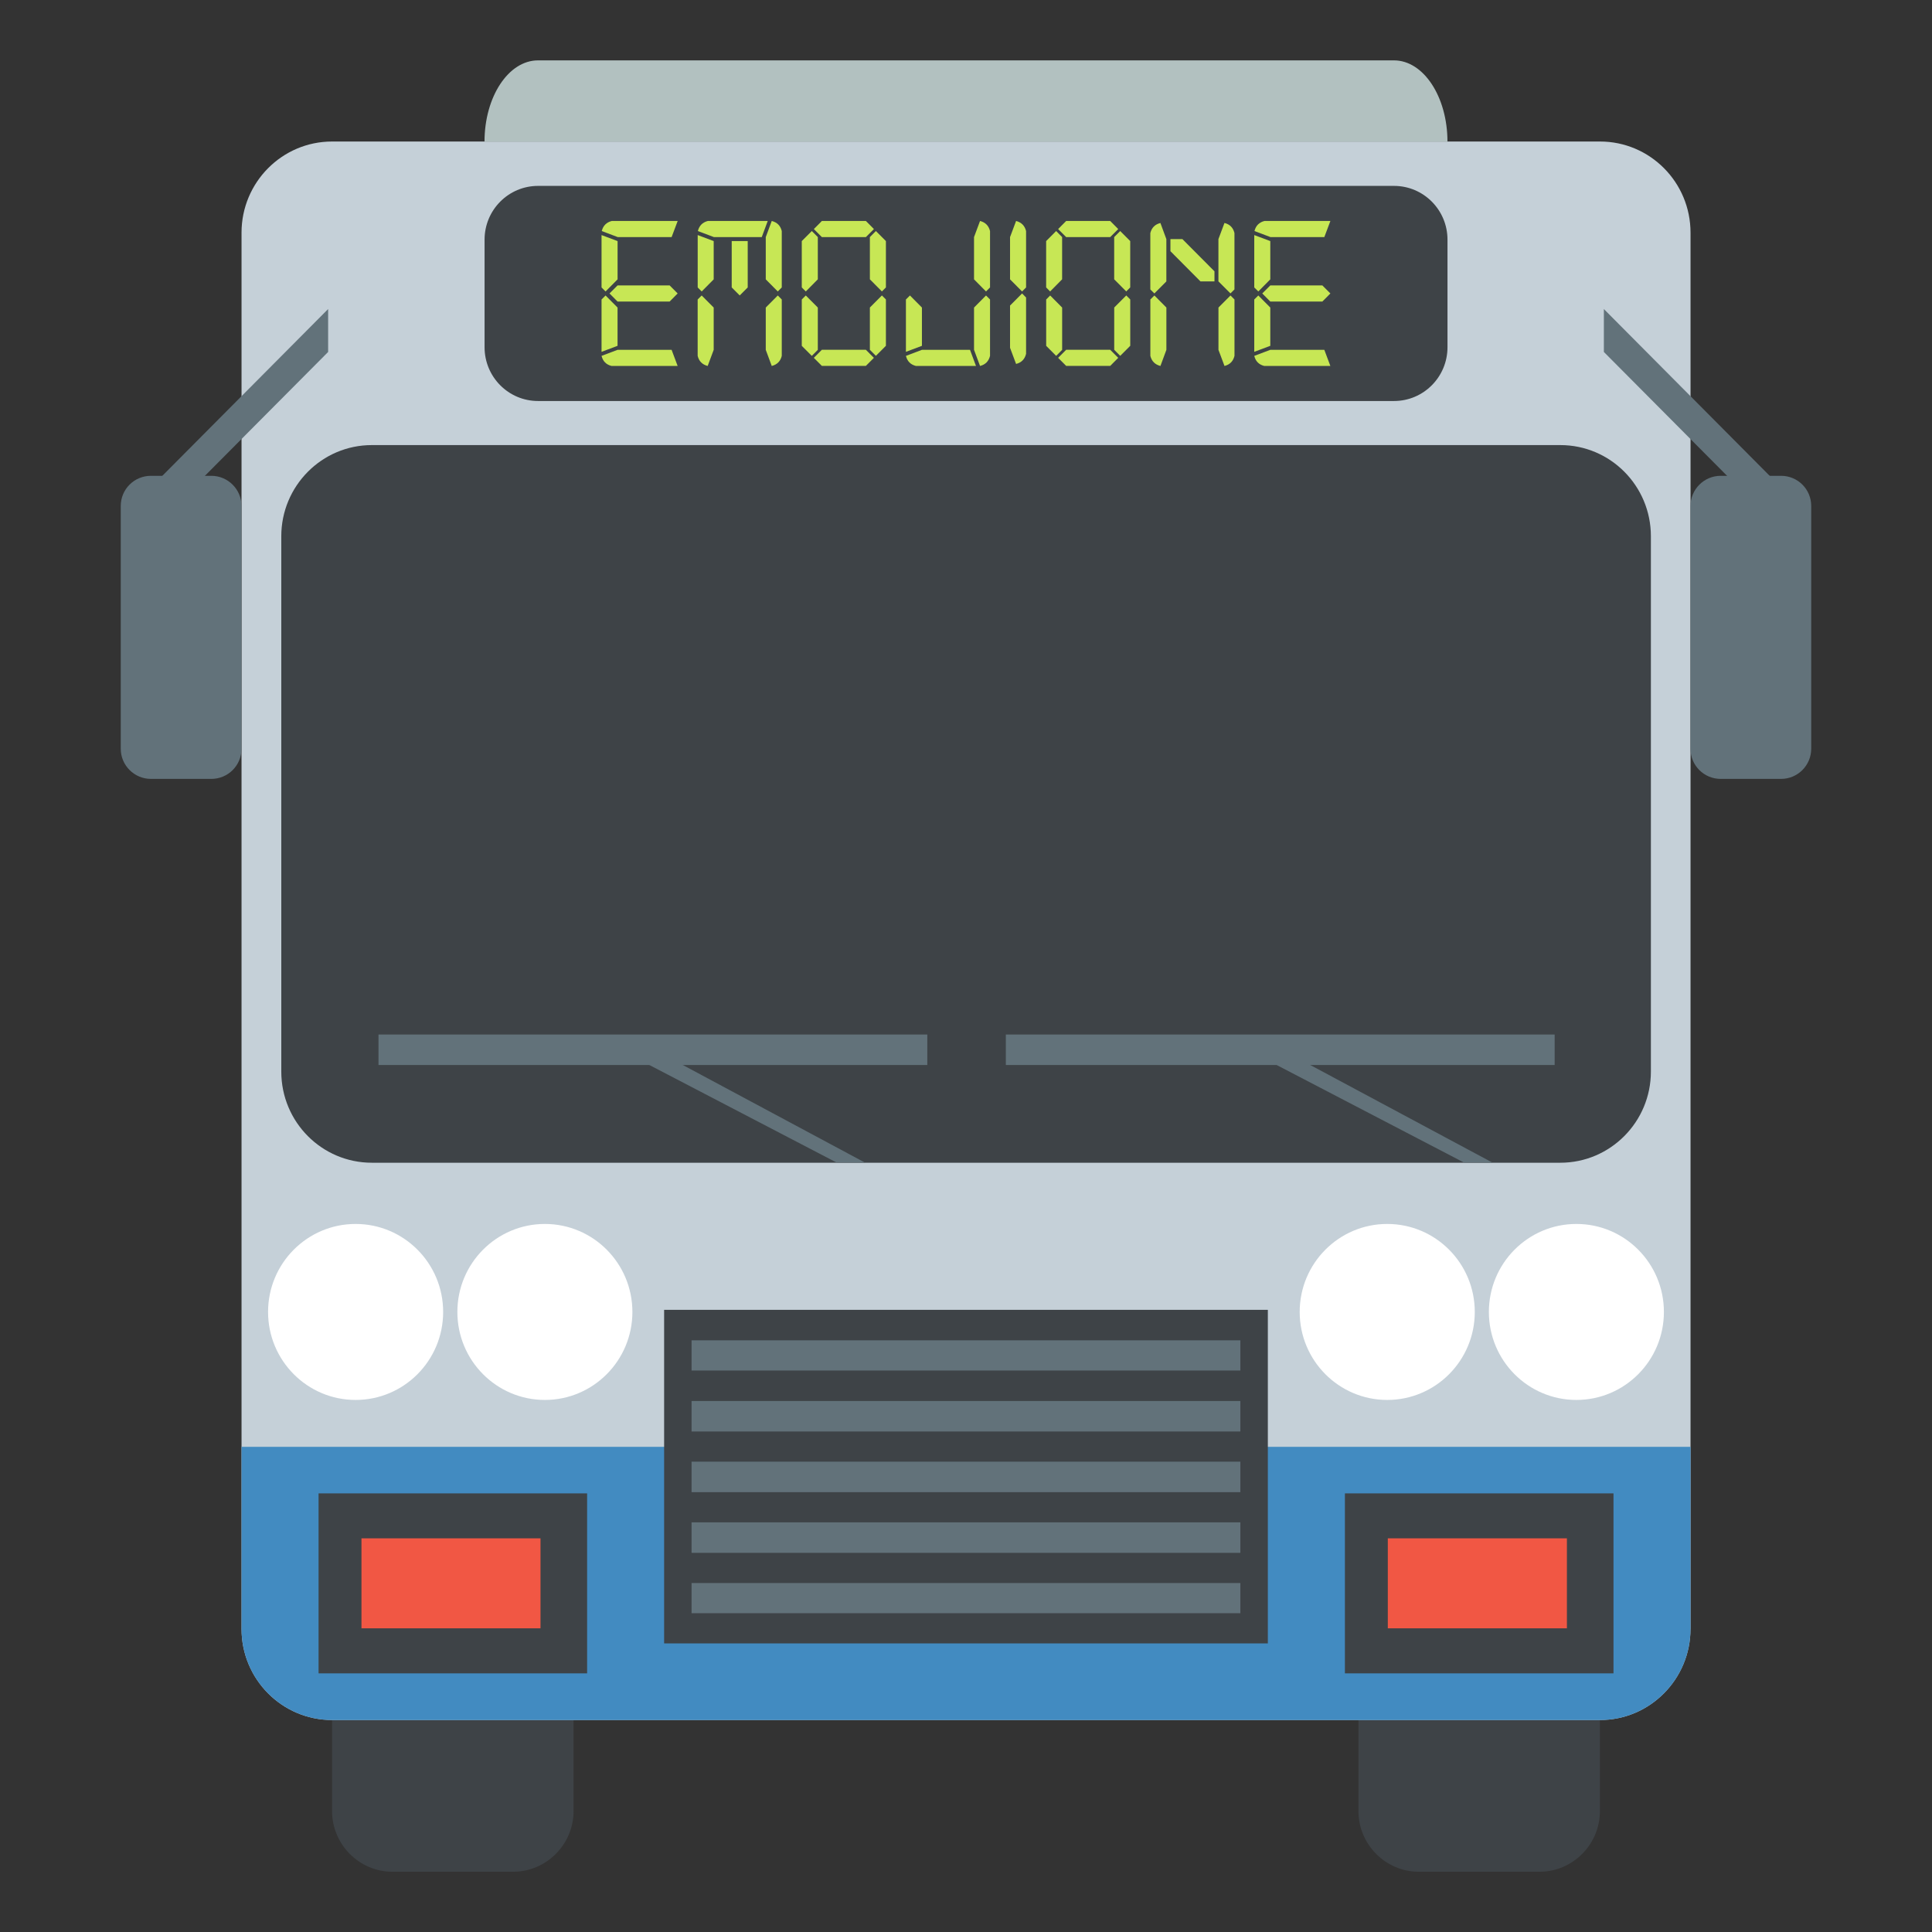 <svg xmlns="http://www.w3.org/2000/svg" viewBox="0 0 64 64" enable-background="new 0 0 64 64"><rect x="0" y="0" width="64" height="64" fill="#333333" stroke="none"/><g fill="#3e4347"><path d="m11 56.974v3.02c0 1.106.901 2.01 2 2.01h4c1.1-.001 2-.905 2-2.01v-3.02h-8"/><path d="m45 56.974v3.02c0 1.106.9 2.01 1.999 2.01h4c1.099 0 2-.904 2-2.01v-3.02h-8"/></g><path fill="#c5d0d8" d="m56 53.958c0 1.665-1.343 3.02-2.999 3.02h-42c-1.657 0-3-1.351-3-3.02v-46.25c0-1.666 1.343-3.02 3-3.02h42c1.657 0 3 1.35 3 3.02v46.25"/><path fill="#428bc1" d="m56 53.958c0 1.665-1.343 3.02-2.999 3.02h-42c-1.657 0-3-1.351-3-3.02v-6.03h48v6.03"/><g fill="#3e4347"><path d="m54.688 35.497c0 1.666-1.344 3.02-3 3.02h-39.37c-1.657 0-3-1.35-3-3.02v-17.733c0-1.665 1.343-3.02 3-3.02h39.37c1.657 0 3 1.351 3 3.02v17.733"/><path d="m10.553 49.47h8.896v5.962h-8.896z"/></g><path fill="#f15744" d="m11.974 50.959h5.931v2.981h-5.931z"/><path fill="#3e4347" d="m44.552 49.47h8.897v5.962h-8.897z"/><path fill="#f15744" d="m45.973 50.959h5.933v2.981h-5.933z"/><path fill="#3e4347" d="m47.95 11.502c0 .985-.794 1.782-1.772 1.782h-28.354c-.979 0-1.772-.797-1.772-1.782v-3.562c0-.985.793-1.782 1.772-1.782h28.354c.979 0 1.772.797 1.772 1.782v3.562"/><path fill="#b2c1c0" d="m16.05 4.694c0-1.489.793-2.694 1.773-2.694h28.354c.979 0 1.772 1.205 1.772 2.694h-31.899"/><path fill="#3e4347" d="m22 43.39h19.999v11.05h-19.999z"/><g fill="#62727a"><path d="m22.909 44.4h18.18v1h-18.18z"/><path d="m12.538 34.27h18.18v1.01h-18.18z"/><path d="m27.717 38.513l-7.186-3.744.549-.314 7.574 4.058z"/><path d="m33.32 34.27h18.18v1.01h-18.18z"/><path d="m48.5 38.513l-7.19-3.744.554-.314 7.576 4.058z"/><path d="m22.909 46.41h18.18v1.01h-18.18z"/><path d="m22.909 48.42h18.18v1.01h-18.18z"/><path d="m22.909 50.43h18.18v1.01h-18.18z"/><path d="m22.909 52.44h18.18v1h-18.18z"/></g><g fill="#fff"><ellipse cx="52.22" cy="43.46" rx="2.899" ry="2.915"/><ellipse cx="45.954" cy="43.46" rx="2.9" ry="2.915"/><ellipse cx="18.05" cy="43.46" rx="2.899" ry="2.915"/><ellipse cx="11.78" cy="43.46" rx="2.9" ry="2.915"/></g><g fill="#62727a"><path d="m8 24.802c0 .556-.447 1-1 1h-2c-.553 0-1-.449-1-1v-8.04c0-.556.447-1 1-1h2c.553 0 1 .45 1 1v8.04"/><path d="m5.839 16.716l-.708-.706 5.739-5.773v1.422z"/><path d="m56 24.802c0 .556.448 1 1 1h2c.553 0 .999-.449.999-1v-8.04c0-.556-.446-1-.999-1h-2c-.552 0-1 .45-1 1v8.04"/><path d="m58.16 16.716l.709-.706-5.739-5.773v1.422z"/></g><g fill="#c7e755"><path d="m20.458 7.986v1.268l-.398.401-.133-.133v-1.735l.531.199m-.531 3.669v-1.734l.133-.133.397.4v1.268l-.53.199m2.521.468h-2.19c-.177-.045-.287-.156-.331-.334l.53-.2h1.791l.2.534m-.2-4.269h-1.784l-.53-.2c.044-.178.155-.289.332-.334h2.183l-.201.534m-.065 1.601l.265.266-.265.268h-1.726l-.266-.268.266-.266h1.726"/><path d="m23.642 7.986v1.268l-.397.401-.133-.133v-1.735l.53.199m0 2.202v1.401l-.199.534c-.178-.045-.288-.156-.332-.334v-1.868l.133-.133.398.4m1.592-2.334h-1.585l-.531-.2c.044-.178.154-.289.331-.334h1.983l-.198.534m-.464 1.667l-.266.266-.265-.266v-1.535h.53v1.535zm.597-.267v-1.4l.198-.534c.178.045.289.156.332.334v1.868l-.132.133-.398-.401m.398.534l.132.133v1.868c-.043.178-.154.289-.332.334l-.198-.534v-1.401l.398-.4"/><path d="m26.693 9.655l-.133-.133v-1.536l.332-.333.199.2v1.4l-.398.402m.398.533v1.401l-.199.2-.332-.333v-1.535l.133-.133.398.4m1.593-2.334h-1.458l-.266-.266.266-.268h1.458l.266.268-.266.266m.265 4l-.266.267h-1.458l-.266-.267.266-.267h1.458l.266.267m-.133-2.601v-1.4l.199-.2.332.333v1.535l-.133.133-.398-.401m.398.534l.133.133v1.535l-.332.333-.199-.2v-1.401l.398-.4"/><path d="m30.01 11.655v-1.734l.133-.133.397.4v1.268l-.53.199m2.321.468h-1.989c-.178-.045-.288-.156-.332-.334l.53-.2h1.593l.198.534m-.065-2.869v-1.4l.199-.534c.177.045.287.156.331.334v1.868l-.133.133-.397-.401m.397.534l.133.133v1.868c-.044.178-.154.289-.331.334l-.199-.534v-1.401l.397-.4"/><path d="m33.459 9.254v-1.4l.2-.534c.176.045.287.156.331.334v1.868l-.132.133-.399-.401m.399.467l.132.134v1.867c-.044.179-.155.29-.331.334l-.2-.534v-1.4l.399-.401"/><path d="m34.787 9.655l-.132-.133v-1.536l.331-.333.198.2v1.4l-.397.402m.398.533v1.401l-.198.2-.331-.333v-1.535l.132-.133.397.4m1.592-2.334h-1.459l-.266-.266.266-.268h1.459l.266.268-.266.266m.266 4l-.266.267h-1.459l-.266-.267.266-.267h1.459l.266.267m-.134-2.601v-1.4l.199-.2.332.333v1.535l-.132.133-.399-.401m.4.534l.132.133v1.535l-.332.333-.199-.2v-1.401l.399-.4"/><path d="m38.24 9.721l-.134-.133v-1.867c.044-.178.156-.29.334-.334l.197.534v1.401l-.397.399m.398.467v1.401l-.197.534c-.178-.045-.29-.156-.334-.334v-1.868l.134-.133.397.4m1.593-.867h-.465l-.994-1v-.4h.397l1.062 1.067v.333m.131 0v-1.401l.2-.534c.178.044.287.156.331.334v1.867l-.132.133-.399-.399m.4.467l.132.133v1.868c-.044.178-.153.289-.331.334l-.2-.534v-1.401l.399-.4"/><path d="m42.08 7.986v1.268l-.397.401-.134-.133v-1.735l.531.199m-.531 3.669v-1.734l.134-.133.397.4v1.268l-.531.199m2.521.468h-2.19c-.178-.045-.287-.156-.331-.334l.531-.2h1.79l.2.534m-.2-4.269h-1.783l-.531-.2c.044-.178.154-.289.332-.334h2.183l-.201.534m-.065 1.601l.266.266-.266.268h-1.725l-.266-.268.266-.266h1.725"/></g></svg>